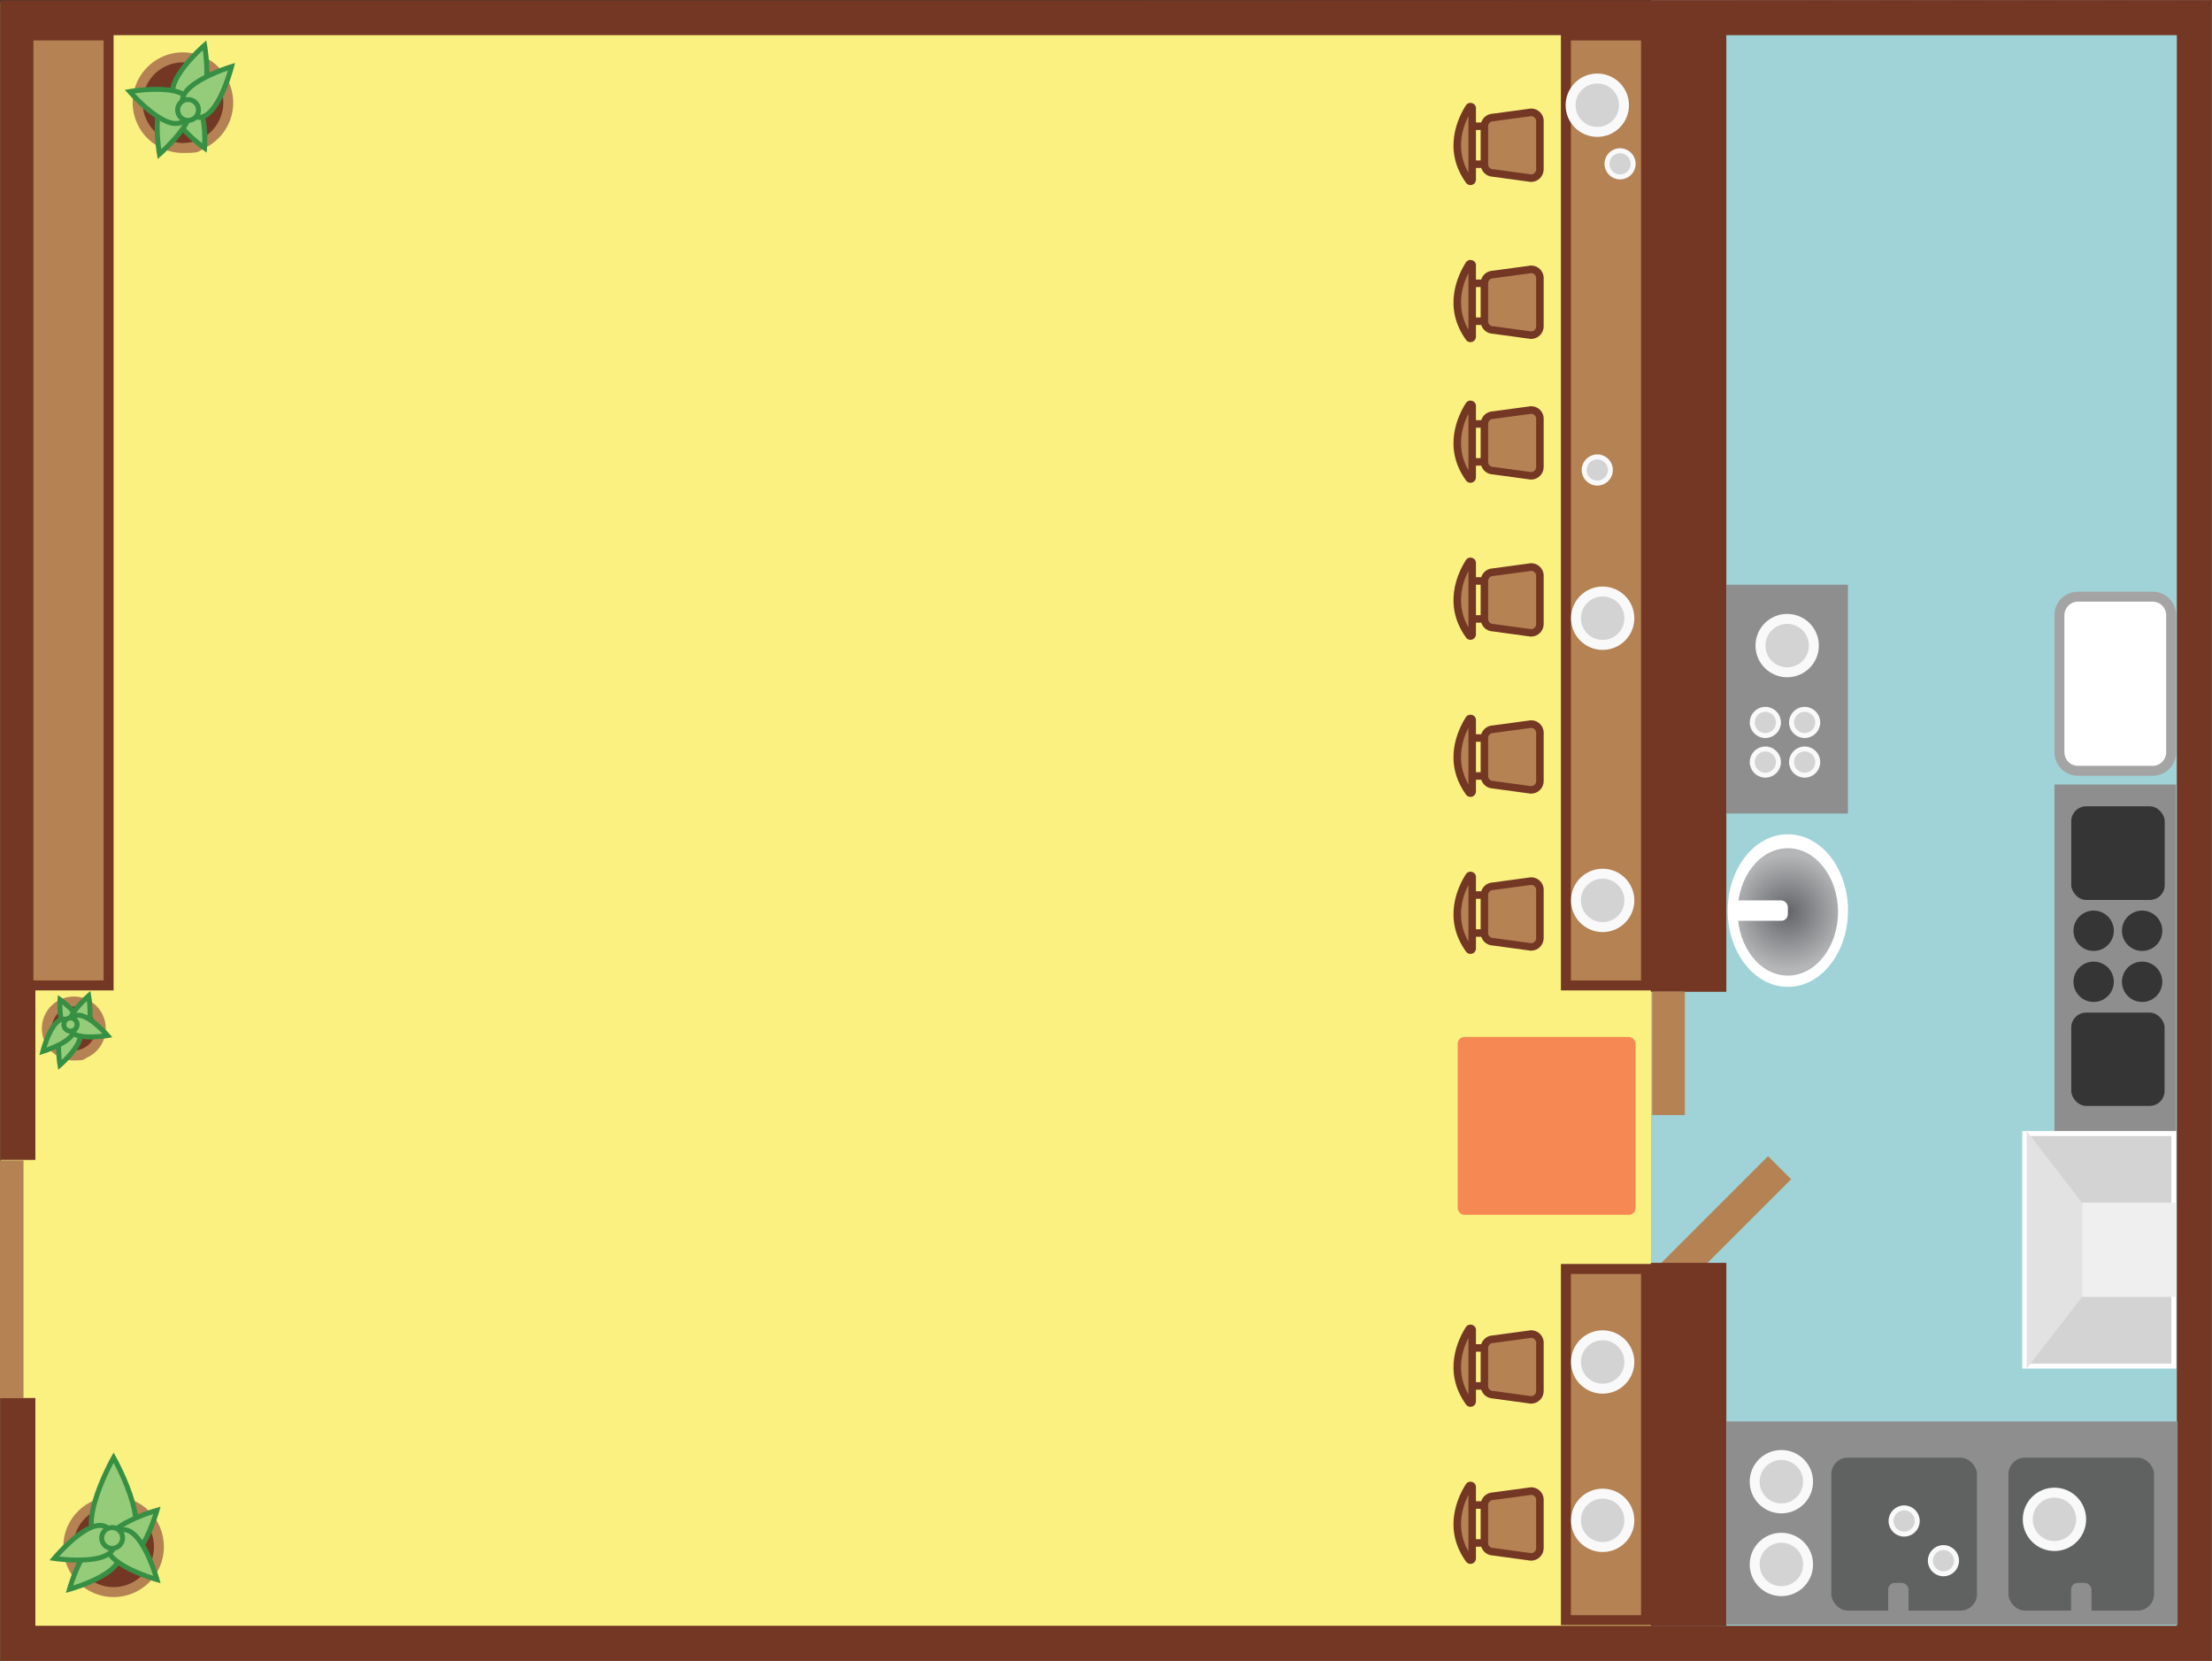<?xml version="1.0" encoding="UTF-8"?>
<svg xmlns="http://www.w3.org/2000/svg" xmlns:xlink="http://www.w3.org/1999/xlink" version="1.1" viewBox="0 0 4001.5 3004.2">
  <rect x="0" y="0" width="4001.5" height="3004.2" fill="#333333" stroke="none"/>
  <defs>
    <style>
      .cls-1, .cls-2 {
        fill: none;
      }

      .cls-3 {
        fill: #606161;
      }

      .cls-4 {
        fill: #f68953;
      }

      .cls-5 {
        fill: #faf181;
      }

      .cls-6 {
        fill: #e2e2e2;
      }

      .cls-7 {
        fill: #8e8e8e;
      }

      .cls-8 {
        fill: url(#radial-gradient);
      }

      .cls-9, .cls-10 {
        stroke: #f9f9fa;
      }

      .cls-9, .cls-10, .cls-2, .cls-11 {
        stroke-miterlimit: 10;
      }

      .cls-9, .cls-10, .cls-12 {
        fill: #d3d3d3;
      }

      .cls-9, .cls-11 {
        stroke-width: 9px;
      }

      .cls-10 {
        stroke-width: 18px;
      }

      .cls-13 {
        fill: #733724;
      }

      .cls-14 {
        fill: #fff;
      }

      .cls-2 {
        stroke: #733724;
      }

      .cls-11 {
        fill: #95cc7a;
        stroke: #378f43;
      }

      .cls-15 {
        fill: #a5a4a4;
      }

      .cls-16 {
        fill: #353535;
      }

      .cls-17 {
        fill: #b48253;
      }

      .cls-18 {
        fill: #f0efef;
      }

      .cls-19 {
        fill: #9fd3d7;
      }
    </style>
    <radialGradient id="radial-gradient" cx="3234.2" cy="1354.6" fx="3234.2" fy="1354.6" r="103.7" gradientTransform="translate(0 3004) scale(1 -1)" gradientUnits="userSpaceOnUse">
      <stop offset="0" stop-color="#636467"/>
      <stop offset="1" stop-color="#b4b6b8"/>
    </radialGradient>
  </defs>
  <!-- Generator: Adobe Illustrator 28.6.0, SVG Export Plug-In . SVG Version: 1.2.0 Build 709)  -->
  <g>
    <g id="Layer_1">
      <rect class="cls-5" x="1" y="3.7" width="3999.9" height="3000"/>
      <rect class="cls-19" x="2986.7" y=".5" width="1014.3" height="3000"/>
      <rect class="cls-17" x="2986.7" y="2178.9" width="272.5" height="59" transform="translate(-646.9 2855.1) rotate(-45)"/>
      <polygon class="cls-2" points="1 3.7 1 3003.7 4001 3003.7 4001 .5 1 3.7"/>
      <polygon class="cls-13" points="1 .5 1 2098 64 2098 64 63.6 3937.9 63.6 3937.9 2940.6 64 2940.6 64 2528.6 1 2528.6 1 3003.7 4000.9 3003.7 4000.9 .5 1 .5"/>
      <rect class="cls-13" x="2986.4" y="40.4" width="136.5" height="1753.5"/>
      <rect class="cls-13" x="2986.4" y="2284.2" width="136.5" height="656.7"/>
      <rect class="cls-17" x="2988.9" y="1793.4" width="59" height="223.5"/>
      <rect class="cls-7" x="3122.9" y="1057.6" width="220" height="413.9"/>
      <g>
        <rect class="cls-14" x="3725.5" y="1079.2" width="202" height="315" rx="33.4" ry="33.4"/>
        <path class="cls-15" d="M3894.2,1088.2c13.4,0,24.4,10.9,24.4,24.4v248.2c0,13.4-10.9,24.4-24.4,24.4h-135.3c-13.4,0-24.4-10.9-24.4-24.4v-248.2c0-13.4,10.9-24.4,24.4-24.4h135.3M3894.2,1070.2h-135.3c-23.4,0-42.4,19-42.4,42.4v248.2c0,23.4,19,42.4,42.4,42.4h135.3c23.4,0,42.4-19,42.4-42.4v-248.2c0-23.4-19-42.4-42.4-42.4h0Z"/>
      </g>
      <rect class="cls-7" x="3716.5" y="1419" width="220" height="627.9"/>
      <ellipse class="cls-14" cx="3234.2" cy="1647" rx="108.8" ry="138"/>
      <ellipse class="cls-8" cx="3234.2" cy="1649.4" rx="90.8" ry="115.2"/>
      <rect class="cls-14" x="3129.5" y="1628.6" width="104.7" height="36.9" rx="12" ry="12"/>
      <rect class="cls-17" y="2098.9" width="42.5" height="430.1"/>
      <circle class="cls-9" cx="3193.5" cy="1306.7" r="23.7"/>
      <circle class="cls-9" cx="3264.6" cy="1306.7" r="23.7"/>
      <circle class="cls-9" cx="3193.5" cy="1378.4" r="23.7"/>
      <circle class="cls-9" cx="3264.6" cy="1378.4" r="23.7"/>
      <circle class="cls-10" cx="3233" cy="1167.7" r="48.3"/>
      <rect class="cls-7" x="3123.1" y="2571" width="816.2" height="367.6"/>
      <rect class="cls-16" x="3746.9" y="1458.4" width="169.1" height="169.4" rx="27" ry="27"/>
      <circle class="cls-16" cx="3875.1" cy="1683.5" r="36.5"/>
      <circle class="cls-16" cx="3787.4" cy="1683.5" r="36.5"/>
      <circle class="cls-16" cx="3875.1" cy="1775.8" r="36.5"/>
      <circle class="cls-16" cx="3787.4" cy="1775.8" r="36.5"/>
      <rect class="cls-16" x="3746.9" y="1831.5" width="168.8" height="168.8" rx="27" ry="27"/>
      <rect class="cls-3" x="3633.3" y="2636.5" width="263.4" height="276.7" rx="29.8" ry="29.8"/>
      <rect class="cls-3" x="3312.9" y="2636.5" width="263.4" height="276.7" rx="29.8" ry="29.8"/>
      <rect class="cls-7" x="3746.6" y="2863.1" width="36.9" height="69.3" rx="12" ry="12"/>
      <rect class="cls-7" x="3415.7" y="2863.1" width="36.9" height="69.3" rx="12" ry="12"/>
      <circle class="cls-10" cx="3222.5" cy="2829.7" r="48.3"/>
      <g>
        <rect class="cls-12" x="3662.6" y="2050.3" width="269.7" height="420.6"/>
        <path class="cls-14" d="M3927.9,2054.8v411.6h-260.7v-411.6h260.7M3936.9,2045.8h-278.7v429.6h278.7v-429.6h0Z"/>
      </g>
      <rect class="cls-18" x="3766.5" y="2175.3" width="170.4" height="170.4"/>
      <polygon class="cls-6" points="3766.4 2345.8 3666.3 2475.3 3666.3 2045.8 3766.4 2175.4 3766.4 2345.8"/>
      <g>
        <rect class="cls-17" x="2832.6" y="64.1" width="145" height="1718.3"/>
        <path class="cls-13" d="M2968.7,73.1v1700.3h-127V73.1h127M2986.7,55.1h-163v1736.3h163V55.1h0Z"/>
      </g>
      <g>
        <rect class="cls-17" x="2832.6" y="2295.2" width="145" height="635.3"/>
        <path class="cls-13" d="M2968.7,2304.2v617.3h-127v-617.3h127M2986.7,2286.2h-163v653.3h163v-653.3h0Z"/>
      </g>
      <g>
        <g>
          <path class="cls-17" d="M2785.7,2428.9v87.2c0,8.8-7.2,15.9-15.9,15.9l-68.7-9.3c-8.8,0-15.9-7.2-15.9-15.9v-68.7c0-8.8,7.2-15.9,15.9-15.9l68.7-9.3c8.8,0,15.9,7.2,15.9,15.9h0Z"/>
          <path class="cls-13" d="M2792.5,2428.9v87.2c0,12.5-10.2,22.7-22.7,22.7h-.9c0,0-68.2-9.3-68.2-9.3-12.3-.3-22.2-10.4-22.2-22.7v-68.7c0-12.4,9.9-22.4,22.2-22.7l68.7-9.3h.5c12.5,0,22.7,10.2,22.7,22.7h0ZM2770.2,2525.2c4.8-.2,8.7-4.2,8.7-9.1v-87.2c0-4.9-3.9-8.9-8.7-9.1l-68.6,9.3h-.5c-5,0-9.1,4.1-9.1,9.1v68.7c0,5,4.1,9.1,9.1,9.1h.9c0,0,68.1,9.3,68.1,9.3h0Z"/>
        </g>
        <g>
          <path class="cls-17" d="M2663.2,2534.6v-128.7c0-3.2-4.1-4.4-5.8-1.7-13.1,20.5-40.4,75.8,0,132.3,1.8,2.5,5.7,1.2,5.7-1.9h0Z"/>
          <path class="cls-13" d="M2670,2405.9v128.7c0,4.3-2.8,8.2-6.9,9.5-4.1,1.3-8.6-.1-11.1-3.7-42.8-59.6-14.4-117.7-.3-139.9,2.4-3.8,6.9-5.4,11.2-4.2,4.3,1.2,7.2,5.1,7.2,9.6h0ZM2656.4,2522.3v-102.6c-11.5,22.7-23.3,61.8,0,102.6Z"/>
        </g>
        <g>
          <line class="cls-1" x1="2685.2" y1="2506.8" x2="2663.5" y2="2506.8"/>
          <rect class="cls-13" x="2663.5" y="2500" width="21.8" height="13.6"/>
        </g>
        <g>
          <line class="cls-1" x1="2685.2" y1="2438.1" x2="2663.5" y2="2438.1"/>
          <rect class="cls-13" x="2663.5" y="2431.3" width="21.8" height="13.6"/>
        </g>
      </g>
      <g>
        <g>
          <path class="cls-17" d="M2785.7,2712.9v87.2c0,8.8-7.2,15.9-15.9,15.9l-68.7-9.3c-8.8,0-15.9-7.2-15.9-15.9v-68.7c0-8.8,7.2-15.9,15.9-15.9l68.7-9.3c8.8,0,15.9,7.2,15.9,15.9h0Z"/>
          <path class="cls-13" d="M2792.5,2712.9v87.2c0,12.5-10.2,22.7-22.7,22.7h-.9c0,0-68.2-9.3-68.2-9.3-12.3-.3-22.2-10.4-22.2-22.7v-68.7c0-12.4,9.9-22.4,22.2-22.7l68.7-9.3h.5c12.5,0,22.7,10.2,22.7,22.7h0ZM2770.2,2809.2c4.8-.2,8.7-4.2,8.7-9.1v-87.2c0-4.9-3.9-8.9-8.7-9.1l-68.6,9.3h-.5c-5,0-9.1,4.1-9.1,9.1v68.7c0,5,4.1,9.1,9.1,9.1h.9c0,0,68.1,9.3,68.1,9.3h0Z"/>
        </g>
        <g>
          <path class="cls-17" d="M2663.2,2818.7v-128.7c0-3.2-4.1-4.4-5.8-1.7-13.1,20.5-40.4,75.8,0,132.3,1.8,2.5,5.7,1.2,5.7-1.9h0Z"/>
          <path class="cls-13" d="M2670,2690v128.7c0,4.3-2.8,8.2-6.9,9.5-4.1,1.3-8.6-.1-11.1-3.7-42.8-59.6-14.4-117.7-.3-139.9,2.4-3.8,6.9-5.4,11.2-4.2,4.3,1.2,7.2,5.1,7.2,9.6h0ZM2656.4,2806.3v-102.6c-11.5,22.7-23.3,61.8,0,102.6Z"/>
        </g>
        <g>
          <line class="cls-1" x1="2685.2" y1="2790.9" x2="2663.5" y2="2790.9"/>
          <rect class="cls-13" x="2663.5" y="2784" width="21.8" height="13.6"/>
        </g>
        <g>
          <line class="cls-1" x1="2685.2" y1="2722.2" x2="2663.5" y2="2722.2"/>
          <rect class="cls-13" x="2663.5" y="2715.4" width="21.8" height="13.6"/>
        </g>
      </g>
      <circle class="cls-10" cx="2899.2" cy="2463.5" r="48.3"/>
      <circle class="cls-10" cx="2899.2" cy="2749.9" r="48.3"/>
      <g>
        <g>
          <path class="cls-17" d="M2785.7,1325.6v87.2c0,8.8-7.2,15.9-15.9,15.9l-68.7-9.3c-8.8,0-15.9-7.2-15.9-15.9v-68.7c0-8.8,7.2-15.9,15.9-15.9l68.7-9.3c8.8,0,15.9,7.2,15.9,15.9h0Z"/>
          <path class="cls-13" d="M2792.5,1325.6v87.2c0,12.5-10.2,22.7-22.7,22.7h-.9c0,0-68.2-9.3-68.2-9.3-12.3-.3-22.2-10.3-22.2-22.7v-68.7c0-12.3,9.9-22.4,22.2-22.7l68.7-9.3h.5c12.5,0,22.7,10.2,22.7,22.7h0ZM2770.2,1421.9c4.8-.2,8.7-4.2,8.7-9.1v-87.2c0-4.9-3.9-8.9-8.7-9.1l-68.6,9.3h-.5c-5,0-9.1,4.1-9.1,9.1v68.7c0,5,4.1,9.1,9.1,9.1h.9c0,0,68.1,9.3,68.1,9.3h0Z"/>
        </g>
        <g>
          <path class="cls-17" d="M2663.2,1431.4v-128.7c0-3.2-4.1-4.4-5.8-1.7-13.1,20.5-40.4,75.8,0,132.3,1.8,2.5,5.7,1.2,5.7-1.9h0Z"/>
          <path class="cls-13" d="M2670,1302.7v128.7c0,4.3-2.8,8.2-6.9,9.5-4.1,1.3-8.6-.1-11.1-3.7-42.8-59.6-14.4-117.7-.3-139.9,2.4-3.8,6.9-5.4,11.2-4.2,4.3,1.2,7.2,5.1,7.2,9.6h0ZM2656.4,1419v-102.6c-11.5,22.7-23.3,61.8,0,102.6Z"/>
        </g>
        <g>
          <line class="cls-1" x1="2685.2" y1="1403.5" x2="2663.5" y2="1403.5"/>
          <rect class="cls-13" x="2663.5" y="1396.7" width="21.8" height="13.6"/>
        </g>
        <g>
          <line class="cls-1" x1="2685.2" y1="1334.8" x2="2663.5" y2="1334.8"/>
          <rect class="cls-13" x="2663.5" y="1328.1" width="21.8" height="13.6"/>
        </g>
      </g>
      <g>
        <g>
          <path class="cls-17" d="M2785.7,1609.6v87.2c0,8.8-7.2,15.9-15.9,15.9l-68.7-9.3c-8.8,0-15.9-7.2-15.9-15.9v-68.7c0-8.8,7.2-15.9,15.9-15.9l68.7-9.3c8.8,0,15.9,7.2,15.9,15.9h0Z"/>
          <path class="cls-13" d="M2792.5,1609.6v87.2c0,12.5-10.2,22.7-22.7,22.7h-.9c0,0-68.2-9.3-68.2-9.3-12.3-.3-22.2-10.3-22.2-22.7v-68.7c0-12.3,9.9-22.4,22.2-22.7l68.7-9.3h.5c12.5,0,22.7,10.2,22.7,22.7h0ZM2770.2,1705.9c4.8-.2,8.7-4.2,8.7-9.1v-87.2c0-4.9-3.9-8.9-8.7-9.1l-68.6,9.3h-.5c-5,0-9.1,4.1-9.1,9.1v68.7c0,5,4.1,9.1,9.1,9.1h.9c0,0,68.1,9.3,68.1,9.3h0Z"/>
        </g>
        <g>
          <path class="cls-17" d="M2663.2,1715.4v-128.7c0-3.2-4.1-4.4-5.8-1.7-13.1,20.5-40.4,75.8,0,132.3,1.8,2.5,5.7,1.2,5.7-1.9h0Z"/>
          <path class="cls-13" d="M2670,1586.7v128.7c0,4.3-2.8,8.2-6.9,9.5-4.1,1.3-8.6-.1-11.1-3.7-42.8-59.6-14.4-117.7-.3-139.9,2.4-3.8,6.9-5.4,11.2-4.2,4.3,1.2,7.2,5.1,7.2,9.6h0ZM2656.4,1703.1v-102.6c-11.5,22.7-23.3,61.8,0,102.6Z"/>
        </g>
        <g>
          <line class="cls-1" x1="2685.2" y1="1687.6" x2="2663.5" y2="1687.6"/>
          <rect class="cls-13" x="2663.5" y="1680.8" width="21.8" height="13.6"/>
        </g>
        <g>
          <line class="cls-1" x1="2685.2" y1="1618.9" x2="2663.5" y2="1618.9"/>
          <rect class="cls-13" x="2663.5" y="1612.1" width="21.8" height="13.6"/>
        </g>
      </g>
      <g>
        <g>
          <path class="cls-17" d="M2785.7,757.5v87.2c0,8.8-7.2,15.9-15.9,15.9l-68.7-9.3c-8.8,0-15.9-7.2-15.9-15.9v-68.7c0-8.8,7.2-15.9,15.9-15.9l68.7-9.3c8.8,0,15.9,7.2,15.9,15.9h0Z"/>
          <path class="cls-13" d="M2792.5,757.5v87.2c0,12.5-10.2,22.7-22.7,22.7h-.9c0,0-68.2-9.3-68.2-9.3-12.3-.3-22.2-10.3-22.2-22.7v-68.7c0-12.3,9.9-22.4,22.2-22.7l68.7-9.3h.5c12.5,0,22.7,10.2,22.7,22.7h0ZM2770.2,853.8c4.8-.2,8.7-4.2,8.7-9.1v-87.2c0-4.9-3.9-8.9-8.7-9.1l-68.6,9.3h-.5c-5,0-9.1,4.1-9.1,9.1v68.7c0,5,4.1,9.1,9.1,9.1h.9c0,0,68.1,9.3,68.1,9.3h0Z"/>
        </g>
        <g>
          <path class="cls-17" d="M2663.2,863.3v-128.7c0-3.2-4.1-4.4-5.8-1.7-13.1,20.5-40.4,75.8,0,132.3,1.8,2.5,5.7,1.2,5.7-1.9h0Z"/>
          <path class="cls-13" d="M2670,734.6v128.7c0,4.3-2.8,8.2-6.9,9.5-4.1,1.3-8.6-.1-11.1-3.7-42.8-59.6-14.4-117.7-.3-139.9,2.4-3.8,6.9-5.5,11.2-4.2,4.3,1.2,7.2,5.1,7.2,9.6h0ZM2656.4,850.9v-102.6c-11.5,22.7-23.3,61.8,0,102.6Z"/>
        </g>
        <g>
          <line class="cls-1" x1="2685.2" y1="835.4" x2="2663.5" y2="835.4"/>
          <rect class="cls-13" x="2663.5" y="828.6" width="21.8" height="13.6"/>
        </g>
        <g>
          <line class="cls-1" x1="2685.2" y1="766.8" x2="2663.5" y2="766.8"/>
          <rect class="cls-13" x="2663.5" y="760" width="21.8" height="13.6"/>
        </g>
      </g>
      <g>
        <g>
          <path class="cls-17" d="M2785.7,1041.5v87.2c0,8.8-7.2,15.9-15.9,15.9l-68.7-9.3c-8.8,0-15.9-7.2-15.9-15.9v-68.7c0-8.8,7.2-15.9,15.9-15.9l68.7-9.3c8.8,0,15.9,7.2,15.9,15.9h0Z"/>
          <path class="cls-13" d="M2792.5,1041.5v87.2c0,12.5-10.2,22.7-22.7,22.7h-.9c0,0-68.2-9.3-68.2-9.3-12.3-.3-22.2-10.3-22.2-22.7v-68.7c0-12.3,9.9-22.4,22.2-22.7l68.7-9.3h.5c12.5,0,22.7,10.2,22.7,22.7h0ZM2770.2,1137.9c4.8-.2,8.7-4.2,8.7-9.1v-87.2c0-4.9-3.9-8.9-8.7-9.1l-68.6,9.3h-.5c-5,0-9.1,4.1-9.1,9.1v68.7c0,5,4.1,9.1,9.1,9.1h.9c0,0,68.1,9.3,68.1,9.3h0Z"/>
        </g>
        <g>
          <path class="cls-17" d="M2663.2,1147.3v-128.7c0-3.2-4.1-4.4-5.8-1.7-13.1,20.5-40.4,75.8,0,132.3,1.8,2.5,5.7,1.2,5.7-1.9h0Z"/>
          <path class="cls-13" d="M2670,1018.6v128.7c0,4.3-2.8,8.2-6.9,9.5-4.1,1.3-8.6-.1-11.1-3.7-42.8-59.6-14.4-117.7-.3-139.9,2.4-3.8,6.9-5.5,11.2-4.2,4.3,1.2,7.2,5.1,7.2,9.6h0ZM2656.4,1135v-102.6c-11.5,22.7-23.3,61.8,0,102.6Z"/>
        </g>
        <g>
          <line class="cls-1" x1="2685.2" y1="1119.5" x2="2663.5" y2="1119.5"/>
          <rect class="cls-13" x="2663.5" y="1112.7" width="21.8" height="13.6"/>
        </g>
        <g>
          <line class="cls-1" x1="2685.2" y1="1050.8" x2="2663.5" y2="1050.8"/>
          <rect class="cls-13" x="2663.5" y="1044" width="21.8" height="13.6"/>
        </g>
      </g>
      <g>
        <g>
          <path class="cls-17" d="M2785.7,219.1v87.2c0,8.8-7.2,15.9-15.9,15.9l-68.7-9.3c-8.8,0-15.9-7.2-15.9-15.9v-68.7c0-8.8,7.2-15.9,15.9-15.9l68.7-9.3c8.8,0,15.9,7.2,15.9,15.9h0Z"/>
          <path class="cls-13" d="M2792.5,219.1v87.2c0,12.5-10.2,22.7-22.7,22.7h-.9c0,0-68.2-9.3-68.2-9.3-12.3-.3-22.2-10.4-22.2-22.7v-68.7c0-12.4,9.9-22.4,22.2-22.7l68.7-9.3h.5c12.5,0,22.7,10.2,22.7,22.7h0ZM2770.2,315.4c4.8-.2,8.7-4.2,8.7-9.1v-87.2c0-4.9-3.9-8.9-8.7-9.1l-68.6,9.3h-.5c-5,0-9.1,4.1-9.1,9.1v68.7c0,5,4.1,9.1,9.1,9.1h.9c0,0,68.1,9.3,68.1,9.3h0Z"/>
        </g>
        <g>
          <path class="cls-17" d="M2663.2,324.9v-128.7c0-3.2-4.1-4.4-5.8-1.7-13.1,20.5-40.4,75.8,0,132.3,1.8,2.5,5.7,1.2,5.7-1.9h0Z"/>
          <path class="cls-13" d="M2670,196.1v128.7c0,4.3-2.8,8.2-6.9,9.5-4.1,1.3-8.6-.1-11.1-3.7-42.8-59.6-14.4-117.7-.3-139.9,2.4-3.8,6.9-5.4,11.2-4.2,4.3,1.2,7.2,5.1,7.2,9.6h0ZM2656.4,312.5v-102.6c-11.5,22.7-23.3,61.8,0,102.6Z"/>
        </g>
        <g>
          <line class="cls-1" x1="2685.2" y1="297" x2="2663.5" y2="297"/>
          <rect class="cls-13" x="2663.5" y="290.2" width="21.8" height="13.6"/>
        </g>
        <g>
          <line class="cls-1" x1="2685.2" y1="228.3" x2="2663.5" y2="228.3"/>
          <rect class="cls-13" x="2663.5" y="221.5" width="21.8" height="13.6"/>
        </g>
      </g>
      <g>
        <g>
          <path class="cls-17" d="M2785.7,503.1v87.2c0,8.8-7.2,15.9-15.9,15.9l-68.7-9.3c-8.8,0-15.9-7.2-15.9-15.9v-68.7c0-8.8,7.2-15.9,15.9-15.9l68.7-9.3c8.8,0,15.9,7.2,15.9,15.9h0Z"/>
          <path class="cls-13" d="M2792.5,503.1v87.2c0,12.5-10.2,22.7-22.7,22.7h-.9c0,0-68.2-9.3-68.2-9.3-12.3-.3-22.2-10.3-22.2-22.7v-68.7c0-12.4,9.9-22.4,22.2-22.7l68.7-9.3h.5c12.5,0,22.7,10.2,22.7,22.7h0ZM2770.2,599.4c4.8-.2,8.7-4.2,8.7-9.1v-87.2c0-4.9-3.9-8.9-8.7-9.1l-68.6,9.3h-.5c-5,0-9.1,4.1-9.1,9.1v68.7c0,5,4.1,9.1,9.1,9.1h.9c0,0,68.1,9.3,68.1,9.3h0Z"/>
        </g>
        <g>
          <path class="cls-17" d="M2663.2,608.9v-128.7c0-3.2-4.1-4.4-5.8-1.7-13.1,20.5-40.4,75.8,0,132.3,1.8,2.5,5.7,1.2,5.7-1.9h0Z"/>
          <path class="cls-13" d="M2670,480.2v128.7c0,4.3-2.8,8.2-6.9,9.5-4.1,1.3-8.6-.1-11.1-3.7-42.8-59.6-14.4-117.7-.3-139.9,2.4-3.8,6.9-5.5,11.2-4.2,4.3,1.2,7.2,5.1,7.2,9.6h0ZM2656.4,596.5v-102.6c-11.5,22.7-23.3,61.8,0,102.6Z"/>
        </g>
        <g>
          <line class="cls-1" x1="2685.2" y1="581" x2="2663.5" y2="581"/>
          <rect class="cls-13" x="2663.5" y="574.2" width="21.8" height="13.6"/>
        </g>
        <g>
          <line class="cls-1" x1="2685.2" y1="512.4" x2="2663.5" y2="512.4"/>
          <rect class="cls-13" x="2663.5" y="505.6" width="21.8" height="13.6"/>
        </g>
      </g>
      <circle class="cls-10" cx="2899.2" cy="1628.6" r="48.3"/>
      <circle class="cls-10" cx="2899.2" cy="1118.2" r="48.3"/>
      <circle class="cls-10" cx="2889.5" cy="190.3" r="48.3"/>
      <circle class="cls-9" cx="2930.7" cy="296.3" r="23.7"/>
      <circle class="cls-9" cx="2889.5" cy="850.1" r="23.7"/>
      <g>
        <rect class="cls-17" x="51.5" y="64.1" width="145" height="1718.3"/>
        <path class="cls-13" d="M187.5,73.1v1700.3H60.5V73.1h127M205.5,55.1H42.5v1736.3h163V55.1h0Z"/>
      </g>
      <g>
        <path class="cls-13" d="M205.5,2879.6c-45.2,0-82-36.8-82-82s36.8-82,82-82,82,36.8,82,82-36.8,82-82,82h0Z"/>
        <path class="cls-17" d="M205.5,2724.7c40.2,0,73,32.7,73,73s-32.7,73-73,73-73-32.7-73-73,32.7-73,73-73M205.5,2706.7c-50.2,0-91,40.7-91,91s40.7,91,91,91,91-40.7,91-91-40.7-91-91-91h0Z"/>
      </g>
      <path class="cls-11" d="M205.5,2636.5s-91,161.1,0,161.1,0-161.1,0-161.1Z"/>
      <path class="cls-11" d="M284,2731.7s-126,35.1-80.5,80.5,80.5-80.5,80.5-80.5Z"/>
      <path class="cls-11" d="M125.6,2874.6s126-35.1,80.5-80.5-80.5,80.5-80.5,80.5Z"/>
      <path class="cls-11" d="M284,2857.1s-35.1-126-80.5-80.5c-45.5,45.5,80.5,80.5,80.5,80.5Z"/>
      <path class="cls-11" d="M98.1,2818.8s129.4,19.4,106.4-40.6c-22.9-60.1-106.4,40.6-106.4,40.6Z"/>
      <circle class="cls-11" cx="202.9" cy="2781.8" r="18.9"/>
      <g>
        <path class="cls-13" d="M331,267.6c-31.5,0-60.6-18.4-74.1-46.8-19.4-40.8-1.9-89.8,38.9-109.2,11.1-5.3,22.9-7.9,35.1-7.9,31.5,0,60.6,18.4,74.1,46.8,19.4,40.8,2,89.8-38.9,109.2-11.1,5.3-22.9,8-35.1,8h0Z"/>
        <path class="cls-17" d="M330.9,94.7v18c13.6,0,27,3.8,38.6,11,11.9,7.4,21.4,18,27.4,30.7,8.4,17.6,9.4,37.4,2.8,55.8s-19.8,33.1-37.4,41.4c-9.9,4.7-20.4,7.1-31.2,7.1s-27-3.8-38.6-11c-11.9-7.4-21.4-18-27.4-30.7-8.4-17.6-9.4-37.4-2.8-55.8s19.8-33.1,37.4-41.4c9.9-4.7,20.4-7.1,31.2-7.1v-18M330.9,94.7c-13.1,0-26.4,2.8-39,8.8-45.4,21.6-64.7,75.8-43.1,121.2,15.6,32.8,48.2,52,82.2,52s26.4-2.8,39-8.8c45.4-21.6,64.7-75.8,43.1-121.2-15.6-32.8-48.2-52-82.2-52h0Z"/>
      </g>
      <path class="cls-11" d="M370,267.8s7.4-104.2-39-82.2,39,82.2,39,82.2Z"/>
      <path class="cls-11" d="M288.4,278.9s98.8-85.7,38.2-107.3-38.2,107.3-38.2,107.3Z"/>
      <path class="cls-11" d="M370.1,81.8s-98.8,85.7-38.2,107.3,38.2-107.3,38.2-107.3Z"/>
      <path class="cls-11" d="M234.6,165.6s85.7,98.8,107.3,38.2-107.3-38.2-107.3-38.2h0Z"/>
      <path class="cls-11" d="M418.9,120.5s-125.2,37.9-78.7,82.4c46.5,44.4,78.7-82.4,78.7-82.4h0Z"/>
      <circle class="cls-11" cx="340.2" cy="198.9" r="18.9"/>
      <g>
        <path class="cls-13" d="M133.4,1909.1c-18.8,0-36.1-10.9-44.1-27.9-5.6-11.8-6.3-25-1.9-37.3s13.3-22.1,25-27.7c6.6-3.1,13.6-4.7,20.9-4.7,18.8,0,36.1,10.9,44.1,27.9,11.5,24.3,1.2,53.4-23.1,65-6.6,3.1-13.6,4.7-20.9,4.7Z"/>
        <path class="cls-17" d="M133.4,1802.5v18c15.3,0,29.4,8.9,36,22.7,4.6,9.6,5.1,20.4,1.5,30.4-3.6,10-10.8,18-20.4,22.6-5.4,2.6-11.1,3.9-17,3.9-15.3,0-29.4-8.9-36-22.7-9.4-19.8-.9-43.6,18.9-53,5.4-2.6,11.1-3.9,17-3.9v-18M133.4,1802.5c-8.3,0-16.7,1.8-24.7,5.6-28.8,13.7-41.1,48.2-27.4,77,9.9,20.8,30.6,33,52.2,33s16.7-1.8,24.8-5.6c28.8-13.7,41.1-48.2,27.4-77-9.9-20.8-30.6-33-52.2-33h0Z"/>
      </g>
      <path class="cls-11" d="M108.6,1808.1s-4.7,66.2,24.8,52.2c29.5-14-24.8-52.2-24.8-52.2Z"/>
      <path class="cls-11" d="M160.4,1801.1s-62.7,54.4-24.3,68.1c38.5,13.7,24.3-68.1,24.3-68.1Z"/>
      <path class="cls-11" d="M108.5,1926.3s62.7-54.4,24.3-68.1c-38.5-13.7-24.3,68.1-24.3,68.1Z"/>
      <path class="cls-11" d="M194.6,1873s-54.4-62.7-68.1-24.3c-13.7,38.5,68.1,24.3,68.1,24.3Z"/>
      <path class="cls-11" d="M77.5,1901.7s79.5-24.1,50-52.3c-29.5-28.2-50,52.3-50,52.3Z"/>
      <circle class="cls-11" cx="127.5" cy="1851.9" r="12" transform="translate(-1728.8 1847.9) rotate(-85.9)"/>
      <rect class="cls-4" x="2637" y="1875.6" width="321.7" height="321.7" rx="12" ry="12"/>
      <circle class="cls-10" cx="3716.5" cy="2748.1" r="48.3"/>
      <circle class="cls-9" cx="3444.6" cy="2751.1" r="23.7"/>
      <circle class="cls-9" cx="3515.7" cy="2822.9" r="23.7"/>
      <circle class="cls-10" cx="3222.5" cy="2680" r="48.3"/>
    </g>
  </g>
</svg>